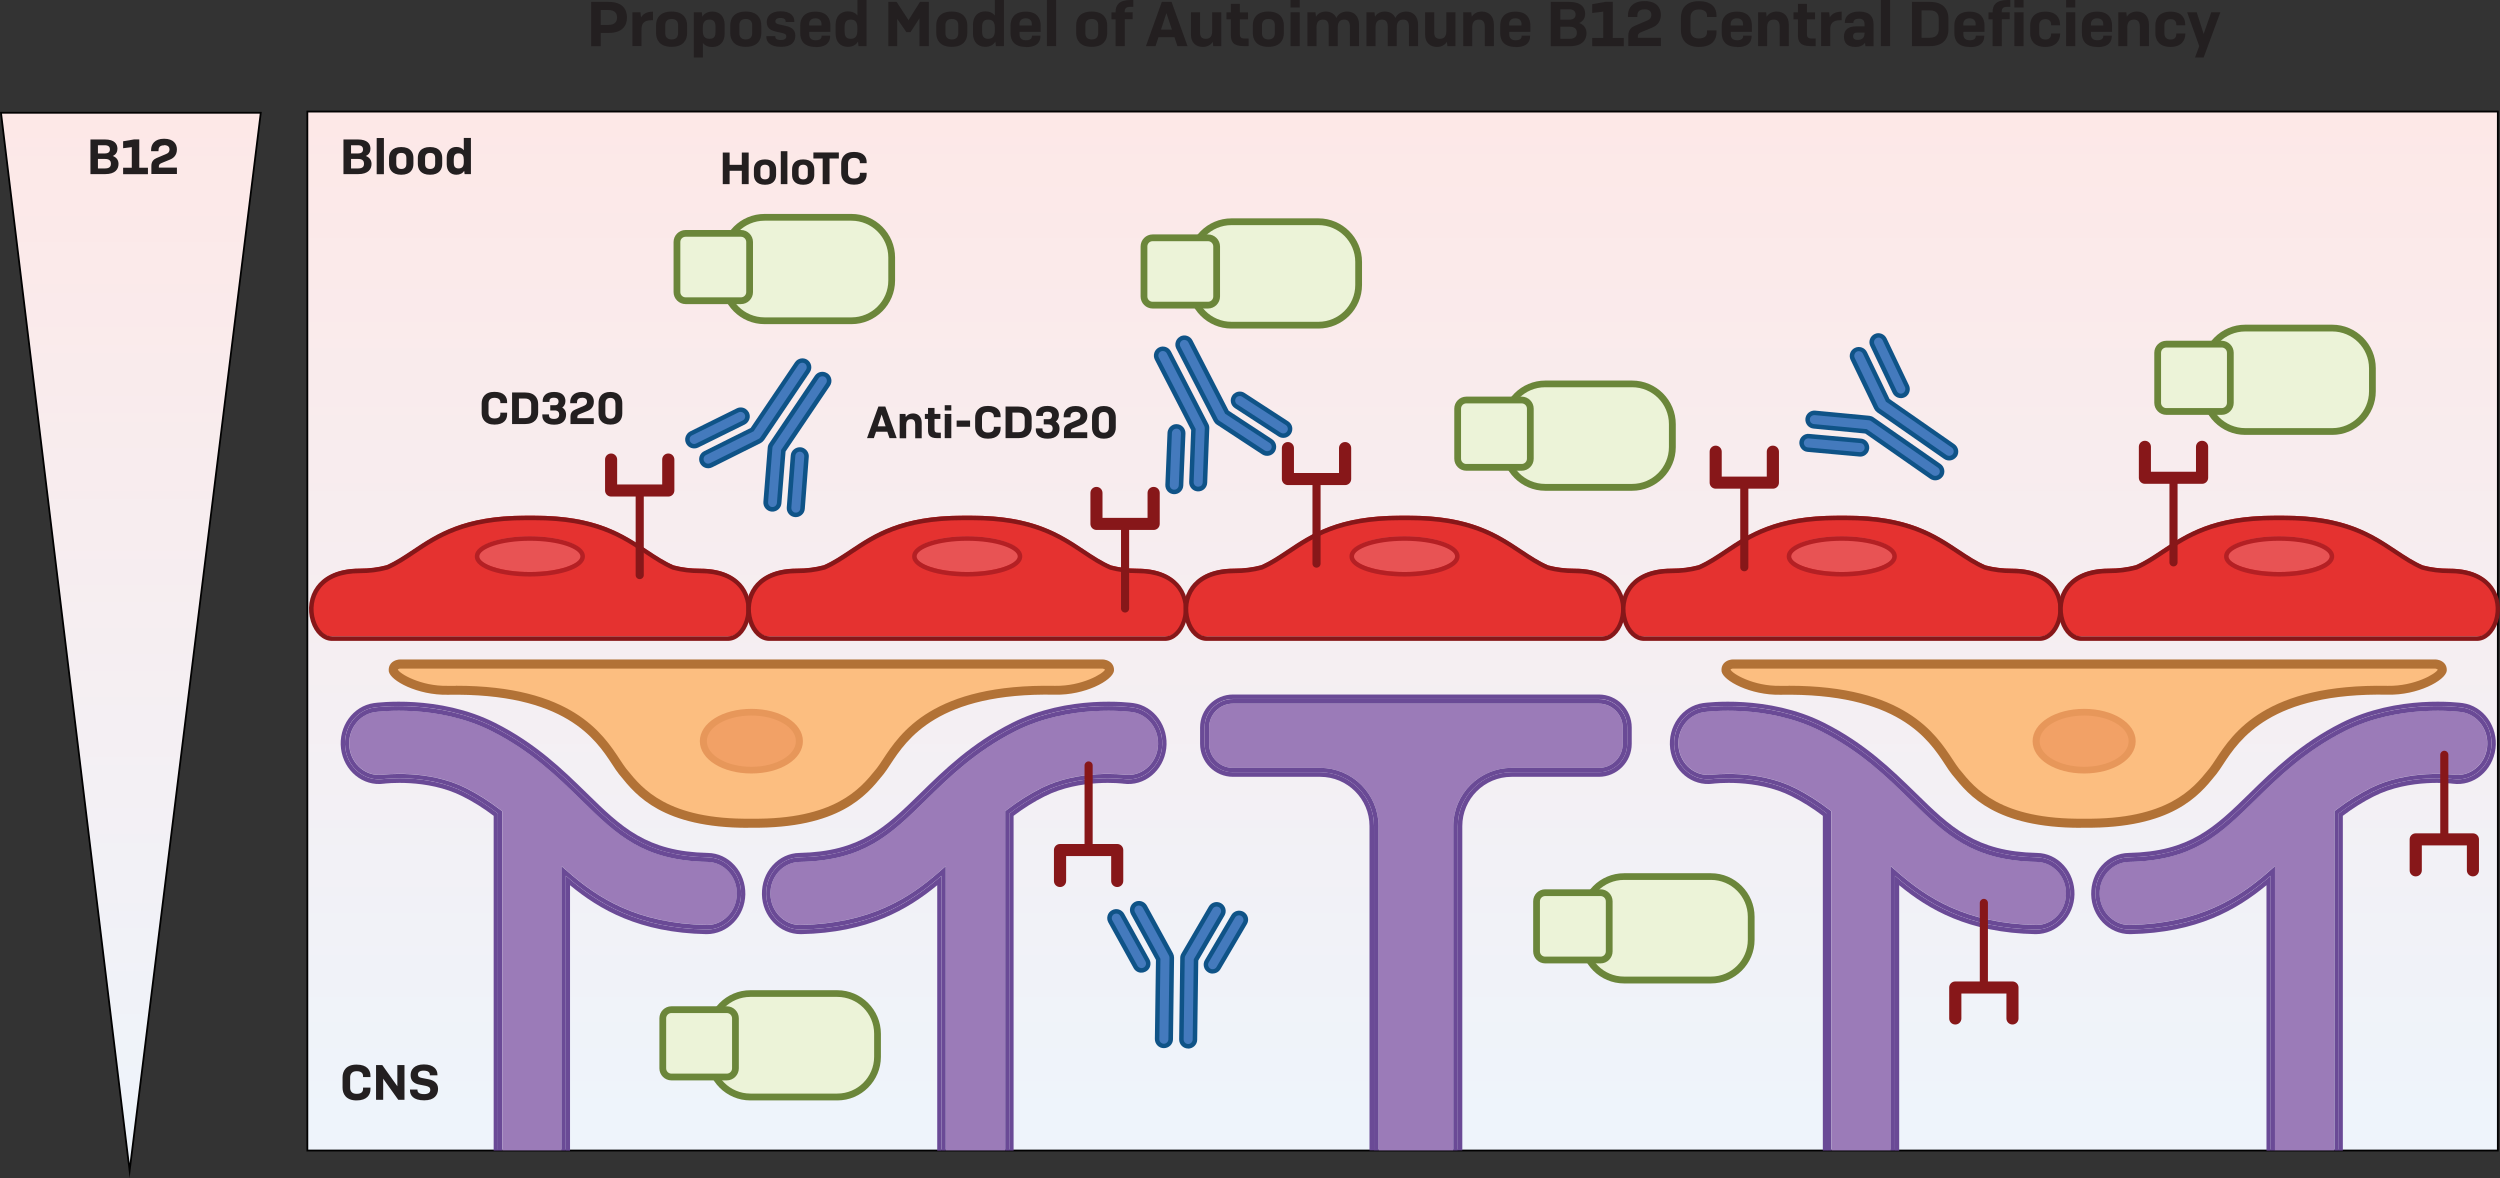 <?xml version="1.0" encoding="UTF-8"?><svg id="Layer_1" xmlns="http://www.w3.org/2000/svg" xmlns:xlink="http://www.w3.org/1999/xlink" viewBox="0 0 276.96 130.51"><rect x="0" y="0" width="276.96" height="130.51" fill="#333333" stroke="none"/><defs><style>.cls-1{fill:#e85354;}.cls-2{fill:#447abd;}.cls-3{fill:#231f20;}.cls-4{fill:url(#linear-gradient-2);}.cls-4,.cls-5{stroke:#010101;stroke-miterlimit:10;stroke-width:.2px;}.cls-6{fill:#f2a166;}.cls-7{fill:#ecf3d8;}.cls-5{fill:url(#linear-gradient);}.cls-8{fill:#b27236;}.cls-9{fill:#fcbe80;}.cls-10{fill:#b42024;}.cls-11{fill:#9b7bb8;}.cls-12{fill:#0f5387;}.cls-13{fill:#6a4a96;}.cls-14{fill:#e7975a;}.cls-15{fill:#871719;}.cls-16{fill:#6b863a;}.cls-17{fill:#e53230;}</style><linearGradient id="linear-gradient" x1="155.38" y1="12.36" x2="155.38" y2="124.46" gradientUnits="userSpaceOnUse"><stop offset="0" stop-color="#fde8e7"/><stop offset="1" stop-color="#eef4fb"/></linearGradient><linearGradient id="linear-gradient-2" x1="14.5" y1="12.49" x2="14.5" y2="126.64" xlink:href="#linear-gradient"/></defs><path class="cls-3" d="M66.55,3.66v1.46h-1.06V.21h1.93c1.58,0,2.04.85,2.04,1.72s-.46,1.72-2.04,1.72h-.86ZM66.55,1.11v1.65h.84c.78,0,.97-.41.97-.82s-.19-.83-.97-.83h-.84Z"/><path class="cls-3" d="M70.06,5.11V1.36h.89l.07.57c.22-.4.66-.64,1.32-.64v.95h-.19c-.77,0-1.08.36-1.08.98v1.88h-1.01Z"/><path class="cls-3" d="M72.68,2.81c0-.73.38-1.53,1.72-1.53s1.72.81,1.72,1.53v.85c0,.73-.38,1.53-1.72,1.53s-1.72-.81-1.72-1.53v-.85ZM75.12,2.79c0-.34-.15-.69-.71-.69s-.71.36-.71.69v.88c0,.34.15.7.71.7s.71-.36.71-.7v-.88Z"/><path class="cls-3" d="M77.87,4.74v1.63h-1.01V1.36h.89l.06.49c.21-.37.63-.57,1.11-.57.82,0,1.36.55,1.36,1.48v.97c0,.92-.54,1.48-1.37,1.48-.45,0-.83-.16-1.05-.46ZM79.27,3.47v-.47c0-.48-.13-.83-.67-.83-.57,0-.74.37-.74.88v.36c0,.52.16.89.74.89s.67-.35.67-.83Z"/><path class="cls-3" d="M80.9,2.81c0-.73.38-1.53,1.72-1.53s1.72.81,1.72,1.53v.85c0,.73-.38,1.53-1.72,1.53s-1.72-.81-1.72-1.53v-.85ZM83.33,2.79c0-.34-.15-.69-.71-.69s-.71.36-.71.69v.88c0,.34.15.7.71.7s.71-.36.71-.7v-.88Z"/><path class="cls-3" d="M87.04,2.46v-.08c0-.2-.13-.39-.58-.39-.41,0-.56.17-.56.38s.18.28.4.33l.72.16c.5.11,1.09.33,1.09,1.08,0,.67-.38,1.25-1.59,1.25s-1.62-.56-1.62-1.08v-.11h.99v.08c0,.18.13.35.63.35.42,0,.59-.18.59-.41s-.2-.3-.41-.35l-.66-.15c-.57-.13-1.1-.32-1.1-1.09,0-.61.46-1.18,1.53-1.18,1.14,0,1.53.56,1.53,1.1v.09h-.97Z"/><path class="cls-3" d="M90.35,5.2c-1.37,0-1.7-.8-1.7-1.53v-.85c0-.73.38-1.53,1.69-1.53s1.65.81,1.65,1.53v.71h-2.34v.26c0,.36.16.67.7.67s.67-.23.67-.46v-.05h.94v.08c0,.5-.25,1.19-1.6,1.19ZM89.64,2.82h1.37v-.16c0-.3-.16-.63-.68-.63s-.69.33-.69.63v.16Z"/><path class="cls-3" d="M95.04,4.62c-.21.37-.63.57-1.11.57-.82,0-1.36-.55-1.36-1.48v-.97c0-.92.54-1.48,1.37-1.48.45,0,.83.16,1.05.46V0h1.01v5.11h-.89l-.06-.49ZM94.98,3.41v-.36c0-.51-.16-.88-.74-.88-.54,0-.67.35-.67.83v.47c0,.48.13.83.67.83.57,0,.74-.37.74-.89Z"/><path class="cls-3" d="M99.4,2.08v3.03h-.99V.21h.92l1.32,2.02,1.27-2.02h.98v4.9h-1.04v-3.08l-.99,1.53h-.46l-1.02-1.48Z"/><path class="cls-3" d="M103.72,2.81c0-.73.38-1.53,1.72-1.53s1.72.81,1.72,1.53v.85c0,.73-.38,1.53-1.72,1.53s-1.72-.81-1.72-1.53v-.85ZM106.16,2.79c0-.34-.15-.69-.71-.69s-.71.36-.71.69v.88c0,.34.15.7.71.7s.71-.36.71-.7v-.88Z"/><path class="cls-3" d="M110.26,4.62c-.21.37-.63.57-1.11.57-.82,0-1.36-.55-1.36-1.48v-.97c0-.92.54-1.48,1.37-1.48.45,0,.83.16,1.05.46V0h1.01v5.11h-.89l-.06-.49ZM110.21,3.41v-.36c0-.51-.16-.88-.74-.88-.54,0-.67.35-.67.83v.47c0,.48.13.83.67.83.57,0,.74-.37.74-.89Z"/><path class="cls-3" d="M113.65,5.2c-1.37,0-1.7-.8-1.7-1.53v-.85c0-.73.38-1.53,1.69-1.53s1.65.81,1.65,1.53v.71h-2.34v.26c0,.36.16.67.7.67s.67-.23.67-.46v-.05h.94v.08c0,.5-.25,1.19-1.6,1.19ZM112.94,2.82h1.37v-.16c0-.3-.16-.63-.68-.63s-.69.33-.69.63v.16Z"/><path class="cls-3" d="M115.98,5.11V0h1.02v5.11h-1.02Z"/><path class="cls-3" d="M119.22,2.81c0-.73.38-1.53,1.72-1.53s1.72.81,1.72,1.53v.85c0,.73-.38,1.53-1.72,1.53s-1.72-.81-1.72-1.53v-.85ZM121.66,2.79c0-.34-.15-.69-.71-.69s-.71.36-.71.69v.88c0,.34.15.7.71.7s.71-.36.71-.7v-.88Z"/><path class="cls-3" d="M124.61,2.14v2.97h-1.02v-2.97h-.46v-.77h.46v-.06c0-.72.36-1.31,1.65-1.31h.31v.76h-.36c-.43,0-.59.19-.59.5v.1h.88v.77h-.88Z"/><path class="cls-3" d="M130.11,4.12h-1.77l-.33.99h-1.06l1.76-4.9h1.08l1.77,4.9h-1.12l-.33-.99ZM129.22,1.45l-.6,1.83h1.21l-.61-1.83Z"/><path class="cls-3" d="M134.35,4.63c-.21.36-.62.57-1.09.57-.81,0-1.32-.52-1.32-1.34V1.36h1.01v2.25c0,.39.13.69.63.69.56,0,.71-.38.71-.89V1.36h1.01v3.75h-.89l-.06-.48Z"/><path class="cls-3" d="M138.33,5.11h-.55c-1.21,0-1.42-.54-1.42-1.25v-1.72h-.49v-.77h.49V.43h1v.94h.9v.77h-.9v1.65c0,.34.13.48.58.48h.39v.85Z"/><path class="cls-3" d="M138.79,2.81c0-.73.38-1.53,1.72-1.53s1.72.81,1.72,1.53v.85c0,.73-.38,1.53-1.72,1.53s-1.72-.81-1.72-1.53v-.85ZM141.23,2.79c0-.34-.15-.69-.71-.69s-.71.36-.71.69v.88c0,.34.15.7.71.7s.71-.36.71-.7v-.88Z"/><path class="cls-3" d="M142.97.83v-.83h1.02v.83h-1.02ZM142.97,5.11V1.36h1.02v3.75h-1.02Z"/><path class="cls-3" d="M144.84,5.11V1.36h.89l.06.49c.21-.37.62-.57,1.09-.57.55,0,.97.26,1.17.71.19-.46.65-.71,1.19-.71.81,0,1.32.55,1.32,1.46v2.37h-1.01v-2.12c0-.46-.13-.82-.63-.82-.56,0-.72.38-.72.89v2.05h-1v-2.12c0-.46-.13-.82-.64-.82-.56,0-.71.38-.71.89v2.05h-1.01Z"/><path class="cls-3" d="M151.38,5.11V1.36h.89l.06.49c.21-.37.62-.57,1.09-.57.55,0,.97.26,1.17.71.19-.46.65-.71,1.19-.71.81,0,1.32.55,1.32,1.46v2.37h-1.01v-2.12c0-.46-.13-.82-.63-.82-.56,0-.72.38-.72.89v2.05h-1v-2.12c0-.46-.13-.82-.64-.82-.56,0-.71.38-.71.89v2.05h-1.01Z"/><path class="cls-3" d="M160.29,4.63c-.21.36-.62.57-1.09.57-.81,0-1.32-.52-1.32-1.34V1.36h1.01v2.25c0,.39.13.69.63.69.56,0,.71-.38.71-.89V1.36h1.01v3.75h-.89l-.06-.48Z"/><path class="cls-3" d="M162.1,5.11V1.36h.89l.06.49c.21-.36.63-.57,1.11-.57.82,0,1.34.55,1.34,1.46v2.37h-1.01v-2.12c0-.46-.13-.82-.65-.82-.58,0-.74.38-.74.89v2.05h-1.01Z"/><path class="cls-3" d="M167.9,5.2c-1.37,0-1.7-.8-1.7-1.53v-.85c0-.73.38-1.53,1.69-1.53s1.65.81,1.65,1.53v.71h-2.34v.26c0,.36.16.67.7.67s.67-.23.67-.46v-.05h.94v.08c0,.5-.25,1.19-1.6,1.19ZM167.19,2.82h1.37v-.16c0-.3-.16-.63-.68-.63s-.69.33-.69.63v.16Z"/><path class="cls-3" d="M171.79.21h2.03c1.39,0,1.79.65,1.79,1.32,0,.41-.17.79-.65,1.02.6.23.8.67.8,1.13,0,.71-.43,1.44-1.88,1.44h-2.08V.21ZM172.86,1.02v1.16h.97c.58,0,.72-.29.72-.57s-.14-.58-.72-.58h-.97ZM172.86,2.96v1.34h1.02c.66,0,.81-.34.81-.67s-.15-.67-.81-.67h-1.02Z"/><path class="cls-3" d="M177.89.2h.78v4h1.22v.92h-3.5v-.92h1.22V1.29l-1.22.15V.46l1.5-.26Z"/><path class="cls-3" d="M182.17,1.04c-.63,0-.78.35-.78.71v.13h-1.04v-.19c0-.76.48-1.57,1.84-1.57s1.81.78,1.81,1.51c0,.99-.7,1.32-.99,1.44l-1.14.47c-.28.11-.42.21-.42.5v.15h2.55v.91h-3.61v-1.16c0-.67.39-.95.74-1.09l1.42-.61c.21-.09.39-.26.39-.6,0-.29-.15-.61-.77-.61Z"/><path class="cls-3" d="M190.16,3.38v.25c0,.74-.46,1.57-1.96,1.57s-1.98-.95-1.98-1.8v-1.47c0-.85.46-1.8,1.98-1.8s1.96.82,1.96,1.55v.2h-1.05v-.15c0-.33-.2-.68-.91-.68s-.92.44-.92.87v1.47c0,.43.2.87.92.87s.91-.35.91-.69v-.2h1.05Z"/><path class="cls-3" d="M192.44,5.2c-1.37,0-1.7-.8-1.7-1.53v-.85c0-.73.38-1.53,1.69-1.53s1.65.81,1.65,1.53v.71h-2.34v.26c0,.36.16.67.7.67s.67-.23.67-.46v-.05h.94v.08c0,.5-.25,1.19-1.6,1.19ZM191.73,2.82h1.37v-.16c0-.3-.16-.63-.68-.63s-.69.33-.69.63v.16Z"/><path class="cls-3" d="M194.77,5.11V1.36h.89l.06.49c.21-.36.63-.57,1.11-.57.82,0,1.34.55,1.34,1.46v2.37h-1.01v-2.12c0-.46-.13-.82-.65-.82-.58,0-.74.38-.74.89v2.05h-1.01Z"/><path class="cls-3" d="M201.15,5.11h-.55c-1.21,0-1.42-.54-1.42-1.25v-1.72h-.49v-.77h.49V.43h1v.94h.9v.77h-.9v1.65c0,.34.13.48.58.48h.39v.85Z"/><path class="cls-3" d="M201.75,5.11V1.36h.89l.07.57c.22-.4.66-.64,1.32-.64v.95h-.19c-.77,0-1.08.36-1.08.98v1.88h-1.01Z"/><path class="cls-3" d="M206.62,4.72c-.17.29-.52.48-1.08.48-.93,0-1.26-.49-1.26-1.14,0-.79.51-1.14,1.34-1.14h.94v-.25c0-.34-.15-.6-.61-.6-.39,0-.62.16-.62.41v.06h-.95v-.06c0-.64.47-1.2,1.59-1.2,1.21,0,1.59.62,1.59,1.43v2.41h-.9l-.05-.39ZM206.56,3.76v-.15h-.78c-.31,0-.49.11-.49.41,0,.24.14.4.52.4.49,0,.74-.27.74-.66Z"/><path class="cls-3" d="M208.37,5.11V0h1.02v5.11h-1.02Z"/><path class="cls-3" d="M211.81.21h2c1.57,0,2.04.95,2.04,1.79v1.32c0,.85-.47,1.79-2.04,1.79h-2V.21ZM213.81,4.18c.76,0,.97-.47.97-.92v-1.19c0-.46-.2-.92-.97-.92h-.93v3.04h.93Z"/><path class="cls-3" d="M218.21,5.2c-1.37,0-1.7-.8-1.7-1.53v-.85c0-.73.38-1.53,1.69-1.53s1.65.81,1.65,1.53v.71h-2.34v.26c0,.36.16.67.7.67s.67-.23.67-.46v-.05h.94v.08c0,.5-.25,1.19-1.6,1.19ZM217.5,2.82h1.37v-.16c0-.3-.16-.63-.68-.63s-.69.33-.69.63v.16Z"/><path class="cls-3" d="M221.77,2.14v2.97h-1.02v-2.97h-.46v-.77h.46v-.06c0-.72.36-1.31,1.65-1.31h.31v.76h-.36c-.43,0-.59.19-.59.5v.1h.88v.77h-.88ZM223.16.83v-.83h1.02v.83h-1.02ZM223.16,5.11V1.36h1.02v3.75h-1.02Z"/><path class="cls-3" d="M228.23,3.7v.07c0,.68-.43,1.43-1.63,1.43-1.32,0-1.69-.81-1.69-1.53v-.85c0-.73.38-1.53,1.69-1.53,1.24,0,1.62.75,1.62,1.43v.08h-.99v-.09c0-.28-.15-.59-.63-.59-.53,0-.69.36-.69.69v.87c0,.34.15.7.69.7.48,0,.63-.31.63-.6v-.07h1Z"/><path class="cls-3" d="M228.89.83v-.83h1.02v.83h-1.02ZM228.89,5.11V1.36h1.02v3.75h-1.02Z"/><path class="cls-3" d="M232.34,5.2c-1.37,0-1.7-.8-1.7-1.53v-.85c0-.73.38-1.53,1.69-1.53s1.65.81,1.65,1.53v.71h-2.34v.26c0,.36.16.67.7.67s.67-.23.67-.46v-.05h.94v.08c0,.5-.25,1.19-1.6,1.19ZM231.64,2.82h1.37v-.16c0-.3-.16-.63-.68-.63s-.69.33-.69.63v.16Z"/><path class="cls-3" d="M234.67,5.11V1.36h.89l.06.49c.21-.36.63-.57,1.11-.57.82,0,1.34.55,1.34,1.46v2.37h-1.01v-2.12c0-.46-.13-.82-.65-.82-.57,0-.74.38-.74.89v2.05h-1.01Z"/><path class="cls-3" d="M242.1,3.7v.07c0,.68-.43,1.43-1.63,1.43-1.32,0-1.69-.81-1.69-1.53v-.85c0-.73.38-1.53,1.69-1.53,1.24,0,1.62.75,1.62,1.43v.08h-.99v-.09c0-.28-.15-.59-.63-.59-.53,0-.69.36-.69.69v.87c0,.34.15.7.69.7.48,0,.63-.31.63-.6v-.07h1Z"/><path class="cls-3" d="M243.17,6.37l.47-1.26-1.34-3.75h1.06l.77,2.4.84-2.4h1.01l-1.85,5.01h-.96Z"/><rect class="cls-5" x="34.05" y="12.36" width="242.67" height="115.1"/><path class="cls-17" d="M77.56,63c-1.13,0-2.11-.14-3.01-.38-3.85-1.68-6.03-5.49-15.32-5.49-.18,0-.35,0-.52,0-.17,0-.34,0-.52,0-9.3,0-11.47,3.81-15.32,5.49-.9.24-1.88.38-3.01.38-4.85,0-5.87,3.31-5.16,5.54.35,1.12,1.13,1.97,2.09,1.97h43.85c.96,0,1.74-.85,2.09-1.97.7-2.22-.31-5.54-5.16-5.54Z"/><path class="cls-15" d="M80.63,71h-43.85c-1.01,0-1.92-.84-2.33-2.14-.43-1.36-.21-2.81.59-3.9.66-.9,2.03-1.97,4.82-1.97,1.04,0,2.01-.12,2.94-.37,1.01-.44,1.93-1.06,2.91-1.71,2.65-1.77,5.66-3.78,12.48-3.78.12,0,.24,0,.35,0h.17s.16,0,.16,0c.12,0,.23,0,.35,0,6.81,0,9.82,2.01,12.48,3.78.98.65,1.91,1.27,2.95,1.73.9.24,1.87.36,2.91.36,2.79,0,4.16,1.07,4.82,1.97.79,1.08,1.01,2.54.58,3.89-.41,1.3-1.33,2.14-2.33,2.14ZM58.18,57.63c-6.66,0-9.6,1.96-12.2,3.7-1,.67-1.94,1.3-3.02,1.77-1.02.27-2.02.4-3.11.4-2.04,0-3.57.61-4.41,1.76-.7.96-.89,2.25-.51,3.45.34,1.09,1.07,1.79,1.86,1.79h43.85c.78,0,1.51-.7,1.86-1.79.38-1.2.19-2.49-.51-3.45-.84-1.15-2.37-1.76-4.41-1.76-1.09,0-2.09-.13-3.07-.39-1.12-.48-2.06-1.11-3.06-1.78-2.6-1.73-5.54-3.7-12.2-3.7-.12,0-.23,0-.34,0h-.17s-.18,0-.18,0c-.11,0-.23,0-.34,0Z"/><ellipse class="cls-1" cx="58.7" cy="61.39" rx="5.85" ry="1.98"/><path class="cls-10" d="M58.7,63.87c-2.96,0-6.1-.78-6.1-2.23s3.14-2.23,6.1-2.23,6.1.78,6.1,2.23-3.14,2.23-6.1,2.23ZM58.7,59.91c-3.3,0-5.6.91-5.6,1.73s2.3,1.73,5.6,1.73,5.6-.91,5.6-1.73-2.3-1.73-5.6-1.73Z"/><path class="cls-17" d="M126,63c-1.13,0-2.11-.14-3.01-.38-3.85-1.68-6.03-5.49-15.32-5.49-.18,0-.35,0-.52,0-.17,0-.34,0-.52,0-9.3,0-11.47,3.81-15.32,5.49-.9.24-1.88.38-3.01.38-4.85,0-5.87,3.31-5.16,5.54.35,1.12,1.13,1.97,2.09,1.97h43.85c.96,0,1.74-.85,2.09-1.97.7-2.22-.31-5.54-5.16-5.54Z"/><path class="cls-15" d="M129.07,71h-43.85c-1.01,0-1.92-.84-2.33-2.14-.43-1.36-.21-2.81.59-3.9.66-.9,2.03-1.97,4.82-1.97,1.04,0,2.01-.12,2.94-.37,1.01-.44,1.93-1.06,2.91-1.71,2.65-1.77,5.66-3.78,12.48-3.78.12,0,.24,0,.35,0h.17s.16,0,.16,0c.12,0,.23,0,.35,0,6.81,0,9.82,2.01,12.48,3.78.98.65,1.91,1.27,2.95,1.73.9.24,1.87.36,2.91.36,2.79,0,4.16,1.07,4.82,1.97.79,1.08,1.01,2.54.58,3.89-.41,1.3-1.33,2.14-2.33,2.14ZM106.63,57.63c-6.66,0-9.6,1.96-12.2,3.7-1,.67-1.94,1.3-3.02,1.77-1.02.27-2.02.4-3.11.4-2.04,0-3.57.61-4.41,1.76-.7.96-.89,2.25-.51,3.45.34,1.09,1.07,1.79,1.86,1.79h43.85c.78,0,1.51-.7,1.86-1.79.38-1.2.19-2.49-.51-3.45-.84-1.15-2.37-1.76-4.41-1.76-1.09,0-2.09-.13-3.07-.39-1.12-.48-2.06-1.11-3.06-1.78-2.6-1.73-5.54-3.7-12.2-3.7-.12,0-.23,0-.34,0h-.17s-.18,0-.18,0c-.11,0-.23,0-.34,0Z"/><ellipse class="cls-1" cx="107.15" cy="61.39" rx="5.85" ry="1.98"/><path class="cls-10" d="M107.15,63.87c-2.96,0-6.1-.78-6.1-2.23s3.14-2.23,6.1-2.23,6.1.78,6.1,2.23-3.14,2.23-6.1,2.23ZM107.15,59.91c-3.3,0-5.6.91-5.6,1.73s2.3,1.73,5.6,1.73,5.6-.91,5.6-1.73-2.3-1.73-5.6-1.73Z"/><path class="cls-17" d="M174.45,63c-1.13,0-2.11-.14-3.01-.38-3.85-1.68-6.03-5.49-15.32-5.49-.18,0-.35,0-.52,0-.17,0-.34,0-.52,0-9.3,0-11.47,3.81-15.32,5.49-.9.24-1.88.38-3.01.38-4.85,0-5.87,3.31-5.16,5.54.35,1.12,1.13,1.97,2.09,1.97h43.85c.96,0,1.74-.85,2.09-1.97.7-2.22-.31-5.54-5.16-5.54Z"/><path class="cls-15" d="M177.52,71h-43.85c-1.01,0-1.92-.84-2.33-2.14-.43-1.36-.21-2.81.59-3.9.66-.9,2.03-1.97,4.82-1.97,1.04,0,2.01-.12,2.94-.37,1.01-.44,1.93-1.06,2.91-1.71,2.65-1.77,5.66-3.78,12.48-3.78.12,0,.24,0,.35,0h.17s.16,0,.16,0c.12,0,.23,0,.35,0,6.81,0,9.82,2.01,12.48,3.78.98.65,1.91,1.27,2.95,1.73.9.24,1.87.36,2.91.36,2.79,0,4.16,1.07,4.82,1.97.79,1.08,1.01,2.54.58,3.89-.41,1.3-1.33,2.14-2.33,2.14ZM155.08,57.63c-6.66,0-9.6,1.96-12.2,3.7-1,.67-1.94,1.3-3.02,1.77-1.02.27-2.02.4-3.11.4-2.04,0-3.57.61-4.41,1.76-.7.96-.89,2.25-.51,3.45.34,1.09,1.07,1.79,1.86,1.79h43.85c.78,0,1.51-.7,1.86-1.79.38-1.2.19-2.49-.51-3.45-.84-1.15-2.37-1.76-4.41-1.76-1.09,0-2.09-.13-3.07-.39-1.12-.48-2.06-1.11-3.06-1.78-2.6-1.73-5.54-3.7-12.2-3.7-.12,0-.23,0-.34,0h-.17s-.18,0-.18,0c-.11,0-.23,0-.34,0Z"/><ellipse class="cls-1" cx="155.6" cy="61.39" rx="5.85" ry="1.98"/><path class="cls-10" d="M155.6,63.87c-2.96,0-6.1-.78-6.1-2.23s3.14-2.23,6.1-2.23,6.1.78,6.1,2.23-3.14,2.23-6.1,2.23ZM155.6,59.91c-3.3,0-5.6.91-5.6,1.73s2.3,1.73,5.6,1.73,5.6-.91,5.6-1.73-2.3-1.73-5.6-1.73Z"/><path class="cls-17" d="M222.9,63c-1.13,0-2.11-.14-3.01-.38-3.85-1.68-6.03-5.49-15.32-5.49-.18,0-.35,0-.52,0-.17,0-.34,0-.52,0-9.3,0-11.47,3.81-15.32,5.49-.9.24-1.88.38-3.01.38-4.85,0-5.87,3.31-5.16,5.54.35,1.12,1.13,1.97,2.09,1.97h43.85c.96,0,1.74-.85,2.09-1.97.7-2.22-.31-5.54-5.16-5.54Z"/><path class="cls-15" d="M225.97,71h-43.85c-1.01,0-1.92-.84-2.33-2.14-.43-1.36-.21-2.81.59-3.9.66-.9,2.03-1.97,4.82-1.97,1.04,0,2.01-.12,2.94-.37,1.01-.44,1.93-1.06,2.91-1.71,2.65-1.77,5.66-3.78,12.48-3.78.12,0,.24,0,.35,0h.17s.16,0,.16,0c.12,0,.23,0,.35,0,6.81,0,9.82,2.01,12.48,3.78.98.65,1.91,1.27,2.95,1.73.9.24,1.87.36,2.91.36,2.79,0,4.16,1.07,4.82,1.97.79,1.08,1.01,2.54.58,3.89-.41,1.3-1.33,2.14-2.33,2.14ZM203.52,57.63c-6.66,0-9.6,1.96-12.2,3.7-1,.67-1.94,1.3-3.02,1.77-1.02.27-2.02.4-3.11.4-2.04,0-3.57.61-4.41,1.76-.7.96-.89,2.25-.51,3.45.34,1.09,1.07,1.79,1.86,1.79h43.85c.78,0,1.51-.7,1.86-1.79.38-1.2.19-2.49-.51-3.45-.84-1.15-2.37-1.76-4.41-1.76-1.09,0-2.09-.13-3.07-.39-1.12-.48-2.06-1.11-3.06-1.78-2.6-1.73-5.54-3.7-12.2-3.7-.12,0-.23,0-.34,0h-.17s-.18,0-.18,0c-.11,0-.23,0-.34,0Z"/><ellipse class="cls-1" cx="204.04" cy="61.39" rx="5.85" ry="1.98"/><path class="cls-10" d="M204.04,63.87c-2.96,0-6.1-.78-6.1-2.23s3.14-2.23,6.1-2.23,6.1.78,6.1,2.23-3.14,2.23-6.1,2.23ZM204.04,59.91c-3.3,0-5.6.91-5.6,1.73s2.3,1.73,5.6,1.73,5.6-.91,5.6-1.73-2.3-1.73-5.6-1.73Z"/><path class="cls-17" d="M271.34,63c-1.13,0-2.11-.14-3.01-.38-3.85-1.68-6.03-5.49-15.32-5.49-.18,0-.35,0-.52,0-.17,0-.34,0-.52,0-9.3,0-11.47,3.81-15.32,5.49-.9.24-1.88.38-3.01.38-4.85,0-5.87,3.31-5.16,5.54.35,1.12,1.13,1.97,2.09,1.97h43.85c.96,0,1.74-.85,2.09-1.97.7-2.22-.31-5.54-5.16-5.54Z"/><path class="cls-15" d="M274.41,71h-43.85c-1.01,0-1.92-.84-2.33-2.14-.43-1.36-.21-2.81.59-3.9.66-.9,2.03-1.97,4.82-1.97,1.04,0,2.01-.12,2.94-.37,1.01-.44,1.93-1.06,2.91-1.71,2.65-1.77,5.66-3.78,12.48-3.78.12,0,.24,0,.35,0h.17s.16,0,.16,0c.12,0,.23,0,.35,0,6.81,0,9.82,2.01,12.48,3.78.98.65,1.91,1.27,2.95,1.73.9.24,1.87.36,2.91.36,2.79,0,4.16,1.07,4.82,1.97.79,1.08,1.01,2.54.58,3.89-.41,1.3-1.33,2.14-2.33,2.14ZM251.97,57.63c-6.66,0-9.6,1.96-12.2,3.7-1,.67-1.94,1.3-3.02,1.77-1.02.27-2.02.4-3.11.4-2.04,0-3.57.61-4.41,1.76-.7.96-.89,2.25-.51,3.45.34,1.09,1.07,1.79,1.86,1.79h43.85c.78,0,1.51-.7,1.86-1.79.38-1.2.19-2.49-.51-3.45-.84-1.15-2.37-1.76-4.41-1.76-1.09,0-2.09-.13-3.07-.39-1.12-.48-2.06-1.11-3.06-1.78-2.6-1.73-5.54-3.7-12.2-3.7-.12,0-.23,0-.34,0h-.17s-.18,0-.18,0c-.11,0-.23,0-.34,0Z"/><ellipse class="cls-1" cx="252.49" cy="61.39" rx="5.85" ry="1.98"/><path class="cls-10" d="M252.49,63.87c-2.96,0-6.1-.78-6.1-2.23s3.14-2.23,6.1-2.23,6.1.78,6.1,2.23-3.14,2.23-6.1,2.23ZM252.49,59.91c-3.3,0-5.6.91-5.6,1.73s2.3,1.73,5.6,1.73,5.6-.91,5.6-1.73-2.3-1.73-5.6-1.73Z"/><path class="cls-15" d="M74.03,50.24c-.37,0-.67.3-.67.67v2.76h-4.99v-2.76c0-.37-.3-.67-.67-.67s-.67.3-.67.67v3.43c0,.37.3.67.67.67h2.72v8.7c0,.25.2.45.45.45s.45-.2.45-.45v-8.7h2.72c.37,0,.67-.3.67-.67v-3.43c0-.37-.3-.67-.67-.67Z"/><path class="cls-15" d="M127.8,53.94c-.37,0-.67.3-.67.67v2.76h-4.99v-2.76c0-.37-.3-.67-.67-.67s-.67.3-.67.67v3.43c0,.37.3.67.67.67h2.72v8.7c0,.25.2.45.45.45s.45-.2.45-.45v-8.7h2.72c.37,0,.67-.3.67-.67v-3.43c0-.37-.3-.67-.67-.67Z"/><path class="cls-15" d="M149.01,48.97c-.37,0-.67.3-.67.67v2.76h-4.99v-2.76c0-.37-.3-.67-.67-.67s-.67.3-.67.67v3.43c0,.37.3.67.67.67h2.72v8.7c0,.25.2.45.45.45s.45-.2.45-.45v-8.7h2.72c.37,0,.67-.3.67-.67v-3.43c0-.37-.3-.67-.67-.67Z"/><path class="cls-15" d="M196.4,49.37c-.37,0-.67.3-.67.67v2.76h-4.99v-2.76c0-.37-.3-.67-.67-.67s-.67.3-.67.67v3.43c0,.37.3.67.67.67h2.72v8.7c0,.25.2.45.45.45s.45-.2.45-.45v-8.7h2.72c.37,0,.67-.3.67-.67v-3.43c0-.37-.3-.67-.67-.67Z"/><path class="cls-15" d="M243.95,48.83c-.37,0-.67.3-.67.67v2.76h-4.99v-2.76c0-.37-.3-.67-.67-.67s-.67.3-.67.67v3.43c0,.37.3.67.67.67h2.72v8.7c0,.25.2.45.45.45s.45-.2.45-.45v-8.7h2.72c.37,0,.67-.3.67-.67v-3.43c0-.37-.3-.67-.67-.67Z"/><path class="cls-2" d="M82.48,45.52c.1.07.19.17.25.29.18.37.03.82-.34,1l-5.16,2.55c-.37.18-.82.03-1-.34-.18-.37-.03-.82.34-1l5.16-2.55c.25-.12.54-.09.75.05Z"/><path class="cls-12" d="M82.62,45.31c.14.1.26.23.34.38.12.24.14.51.05.76-.09.25-.26.46-.5.58l-5.16,2.55c-.49.24-1.1.04-1.34-.45-.12-.24-.14-.51-.05-.76.09-.25.26-.46.5-.58l5.16-2.55c.32-.16.71-.13,1,.07ZM76.62,49.1c.14.1.34.12.5.03l5.16-2.55c.12-.06.21-.16.25-.29s.03-.26-.03-.38c-.12-.24-.43-.34-.67-.23l-5.16,2.55c-.12.06-.21.16-.25.29s-.03.26.03.38c.04.08.1.15.17.19Z"/><path class="cls-2" d="M89.3,40.06c.34.23.43.7.2,1.04l-5.05,7.49c-.07.11-.17.19-.29.25l-5.38,2.69c-.37.19-.82.03-1.01-.34-.19-.37-.03-.82.34-1.01l5.21-2.6,4.94-7.32c.23-.34.7-.43,1.04-.2Z"/><path class="cls-12" d="M89.44,39.86c.46.31.58.93.27,1.39l-5.05,7.49c-.1.14-.23.26-.38.34l-5.38,2.69c-.49.25-1.09.05-1.34-.45-.25-.49-.05-1.1.45-1.34l5.15-2.57,4.91-7.27c.31-.46.93-.58,1.39-.27ZM78.17,51.28c.14.1.34.12.5.03l5.38-2.69c.08-.04.14-.1.19-.17l5.05-7.49c.15-.23.09-.54-.13-.69s-.54-.09-.69.13l-4.98,7.38-5.27,2.63c-.12.06-.21.16-.25.29-.04.13-.03.26.03.38.04.08.1.14.17.19Z"/><path class="cls-2" d="M89.02,49.93c-.1-.07-.23-.12-.36-.13-.41-.03-.77.28-.8.69l-.44,5.75c-.03.41.28.77.69.8.41.03.77-.28.8-.69l.44-5.75c.02-.28-.11-.53-.33-.68Z"/><path class="cls-12" d="M89.16,49.72c.3.2.47.55.44.9l-.44,5.75c-.02.27-.14.51-.35.68-.2.17-.46.26-.73.24-.55-.04-.96-.52-.92-1.07l.44-5.75c.02-.27.14-.51.35-.68.2-.17.46-.26.73-.24.17.01.34.07.48.17ZM87.89,56.71c.07.05.15.08.24.08.13.01.26-.03.36-.12s.16-.21.17-.34l.44-5.75c.02-.26-.19-.52-.46-.54-.13-.01-.26.03-.36.12s-.16.21-.17.34l-.44,5.75c-.01.19.08.36.22.45Z"/><path class="cls-2" d="M91.53,41.57c-.34-.23-.81-.14-1.04.2l-5.05,7.49c-.07.11-.12.23-.13.36l-.48,6c-.03.41.28.77.69.81.41.03.77-.27.81-.69l.46-5.8,4.94-7.32c.23-.34.14-.81-.2-1.04Z"/><path class="cls-12" d="M91.67,41.36c.46.31.58.93.27,1.39l-4.91,7.27-.46,5.74c-.04.55-.53.96-1.08.92-.55-.05-.96-.53-.92-1.08l.48-6c.01-.17.07-.34.17-.48l5.05-7.49c.31-.46.93-.58,1.39-.27ZM85.3,56.09c.07.05.15.08.24.08.13.01.26-.03.36-.12.1-.09.16-.21.17-.34l.47-5.87,4.98-7.38c.15-.23.09-.54-.13-.69s-.54-.09-.69.13l-5.05,7.49c-.05.07-.08.15-.08.24l-.48,6c-.01.19.07.36.22.45Z"/><path class="cls-2" d="M129.99,47.32c.11-.06.24-.09.37-.08.41.02.74.37.72.78l-.24,5.76c-.02.41-.37.74-.78.72-.41-.02-.74-.37-.72-.78l.24-5.76c.01-.28.17-.52.41-.64Z"/><path class="cls-12" d="M129.87,47.1c.15-.08.33-.12.5-.11.27.01.51.12.7.32.18.2.27.45.26.72l-.24,5.76c-.02.55-.49.98-1.04.96-.27-.01-.51-.13-.69-.32-.18-.2-.27-.45-.26-.72l.24-5.76c.02-.36.22-.68.54-.85ZM130.32,54.19c.15-.08.26-.24.27-.42l.24-5.76c0-.13-.04-.26-.13-.36s-.21-.16-.35-.16c-.27-.01-.51.21-.52.48l-.24,5.76c0,.13.04.26.13.36s.21.16.35.16c.09,0,.17-.02.25-.05Z"/><path class="cls-2" d="M128.48,38.72c.37-.19.82-.05,1.01.32l4.14,8.03c.06.11.09.24.08.37l-.23,6.01c-.02.41-.37.74-.78.72-.41-.02-.74-.36-.72-.78l.22-5.82-4.05-7.85c-.19-.37-.05-.82.32-1.01Z"/><path class="cls-12" d="M128.37,38.5c.49-.25,1.09-.06,1.35.43l4.14,8.03c.08.15.12.32.11.5l-.23,6.02c-.02.55-.48.98-1.04.96-.55-.02-.98-.49-.96-1.04l.22-5.75-4.02-7.8c-.25-.49-.06-1.09.43-1.35ZM132.97,53.88c.16-.08.26-.24.27-.43l.23-6.01c0-.09-.02-.17-.06-.25l-4.14-8.03c-.13-.25-.43-.34-.67-.22s-.34.43-.22.67l4.08,7.91-.22,5.88c0,.13.04.26.13.36.09.1.21.15.35.16.09,0,.17-.02.25-.06Z"/><path class="cls-2" d="M137,43.71c-.11.06-.21.14-.28.26-.23.35-.13.81.22,1.04l4.83,3.14c.35.23.81.13,1.04-.22.23-.35.13-.81-.22-1.04l-4.83-3.14c-.23-.15-.52-.16-.75-.04Z"/><path class="cls-12" d="M136.89,43.49c.32-.16.7-.15,1,.05l4.83,3.14c.22.15.38.37.43.63.05.26,0,.53-.14.75-.3.46-.92.59-1.38.29l-4.83-3.14c-.22-.15-.38-.37-.43-.63-.06-.26,0-.53.14-.75.09-.15.23-.26.38-.34ZM142.4,47.96c.07-.04.14-.1.19-.17.07-.11.1-.25.07-.38s-.1-.24-.22-.32l-4.83-3.14c-.22-.14-.54-.08-.69.15-.07.11-.1.25-.07.38s.1.24.22.32l4.83,3.14c.16.1.35.1.5.02Z"/><path class="cls-2" d="M130.87,37.49c-.37.19-.51.64-.32,1.01l4.14,8.03c.06.11.15.21.25.28l5.03,3.3c.35.23.81.13,1.04-.22.23-.35.13-.81-.22-1.04l-4.87-3.2-4.05-7.85c-.19-.37-.64-.51-1.01-.32Z"/><path class="cls-12" d="M130.75,37.27c.49-.25,1.09-.06,1.35.43l4.02,7.8,4.81,3.16c.46.3.59.92.29,1.39-.3.46-.93.59-1.39.29l-5.03-3.3c-.14-.09-.26-.23-.34-.38l-4.14-8.03c-.25-.49-.06-1.09.43-1.35ZM140.61,49.94c.07-.04.14-.09.19-.17.07-.11.1-.25.07-.38-.03-.13-.1-.24-.22-.32l-4.92-3.23-4.08-7.91c-.13-.25-.43-.34-.67-.22s-.34.43-.22.67l4.14,8.03c.04.08.1.14.17.19l5.03,3.3c.16.1.35.11.5.03Z"/><path class="cls-2" d="M134.34,107.61c-.13,0-.25-.04-.37-.1-.36-.21-.48-.67-.27-1.03l2.92-4.97c.21-.36.67-.48,1.03-.27.36.21.48.67.27,1.03l-2.92,4.97c-.14.24-.4.37-.66.37Z"/><path class="cls-12" d="M134.33,107.86c-.17,0-.34-.05-.49-.14-.23-.14-.4-.35-.46-.61-.07-.26-.03-.53.11-.76l2.92-4.97c.28-.48.89-.63,1.37-.36.23.14.39.35.46.61.07.26.03.53-.11.76l-2.92,4.97c-.18.31-.52.5-.88.49ZM137.27,101.4c-.17,0-.34.09-.44.25l-2.92,4.97c-.07.12-.09.25-.05.38s.12.24.23.31c.23.14.55.05.68-.18l2.92-4.97c.07-.12.09-.25.05-.38s-.12-.24-.23-.31c-.08-.05-.16-.07-.25-.07Z"/><path class="cls-2" d="M131.62,115.91c-.41,0-.75-.35-.74-.76l.12-9.03c0-.13.04-.26.1-.37l3.03-5.2c.21-.36.67-.48,1.03-.27.36.21.48.67.27,1.03l-2.93,5.03-.12,8.83c0,.41-.35.75-.76.74Z"/><path class="cls-12" d="M131.62,116.16c-.55,0-.99-.46-.99-1.01l.12-9.03c0-.17.05-.34.14-.49l3.03-5.2c.28-.48.89-.64,1.37-.36.48.28.64.89.36,1.37l-2.9,4.97-.12,8.77c0,.55-.46.99-1.01.99ZM134.79,100.43c-.17,0-.35.09-.44.25l-3.03,5.2c-.04.07-.07.16-.07.24l-.12,9.03c0,.28.22.5.49.51s.5-.22.51-.49l.12-8.9,2.96-5.09c.07-.12.09-.25.05-.38-.03-.13-.12-.24-.23-.3-.08-.04-.16-.07-.24-.07Z"/><path class="cls-2" d="M126.45,107.51c.13,0,.25-.03.37-.09.36-.2.49-.66.29-1.02l-2.79-5.04c-.2-.36-.66-.49-1.02-.29-.36.2-.49.66-.29,1.02l2.79,5.04c.14.25.39.38.65.39Z"/><path class="cls-12" d="M126.44,107.76c-.36,0-.69-.2-.86-.52l-2.79-5.04c-.13-.23-.16-.5-.09-.76.07-.26.24-.47.48-.6.48-.27,1.09-.09,1.36.39l2.79,5.04c.13.23.16.5.09.76-.07.26-.24.47-.48.6-.15.08-.32.13-.5.12ZM123.68,101.21c-.08,0-.17.02-.25.06-.12.06-.2.17-.24.3s-.02.26.04.38l2.79,5.04c.13.23.44.33.68.2.12-.06.2-.17.24-.3s.02-.26-.04-.38l-2.79-5.04c-.09-.16-.26-.26-.43-.26Z"/><path class="cls-2" d="M128.94,115.87c.41,0,.75-.33.76-.74l.12-9.03c0-.13-.03-.26-.09-.37l-2.89-5.28c-.2-.36-.66-.5-1.02-.3-.36.2-.5.65-.3,1.02l2.79,5.11-.12,8.83c0,.41.33.75.74.76Z"/><path class="cls-12" d="M128.93,116.12c-.55,0-.99-.46-.99-1.01l.12-8.77-2.76-5.05c-.26-.48-.09-1.09.4-1.36.49-.26,1.09-.08,1.36.4l2.89,5.28c.08.15.12.32.12.49l-.12,9.03c0,.55-.46.99-1.01.99ZM126.19,100.31c-.08,0-.17.02-.25.06-.12.06-.2.17-.24.3-.04.13-.02.26.04.38l2.82,5.17-.12,8.9c0,.28.22.5.49.51s.5-.22.51-.49l.12-9.03c0-.09-.02-.17-.06-.25l-2.89-5.28c-.09-.16-.26-.26-.43-.26Z"/><path class="cls-2" d="M211.2,43.54c-.07.1-.17.19-.29.25-.37.18-.82.02-1-.35l-2.48-5.2c-.18-.37-.02-.82.35-1,.37-.18.82-.02,1,.35l2.48,5.2c.12.25.09.54-.06.75Z"/><path class="cls-12" d="M211.41,43.68c-.1.14-.23.26-.39.33-.24.12-.51.13-.77.04-.25-.09-.45-.27-.57-.51l-2.48-5.2c-.24-.5-.02-1.1.47-1.33.24-.12.51-.13.76-.04.25.09.45.27.57.51l2.48,5.2c.15.32.12.71-.08,1ZM207.7,37.62c-.1.14-.12.33-.04.5l2.48,5.2c.06.12.16.21.28.26s.26.04.38-.02c.24-.12.35-.43.24-.67l-2.48-5.2c-.06-.12-.16-.21-.28-.26s-.26-.04-.38.02c-.08.04-.15.1-.19.16Z"/><path class="cls-2" d="M216.55,50.44c-.24.34-.7.42-1.04.19l-7.41-5.16c-.11-.07-.19-.17-.25-.29l-2.61-5.42c-.18-.37-.02-.82.35-1,.37-.18.82-.02,1,.35l2.52,5.25,7.25,5.05c.34.24.42.7.19,1.04Z"/><path class="cls-12" d="M216.76,50.59c-.32.45-.94.56-1.39.25l-7.41-5.16c-.14-.1-.25-.23-.33-.39l-2.61-5.42c-.24-.5-.03-1.09.47-1.33.5-.24,1.1-.03,1.34.47l2.5,5.19,7.19,5.01c.45.32.56.94.25,1.39ZM205.51,39.14c-.1.14-.12.34-.04.5l2.61,5.42c.04.08.09.14.16.19l7.41,5.16c.23.16.54.1.7-.12s.1-.54-.12-.7l-7.3-5.09-2.55-5.31c-.06-.12-.16-.21-.29-.26-.13-.04-.26-.04-.38.02-.08.04-.14.1-.19.16Z"/><path class="cls-2" d="M206.69,50.02c.07-.1.12-.23.13-.36.04-.41-.27-.78-.68-.82l-5.74-.52c-.41-.04-.78.27-.82.68-.04.41.27.78.68.82l5.74.52c.28.03.54-.11.68-.32Z"/><path class="cls-12" d="M206.9,50.16c-.21.29-.55.46-.91.42l-5.74-.52c-.27-.02-.51-.15-.68-.36-.17-.21-.25-.47-.23-.73.05-.55.54-.96,1.09-.9l5.74.52c.27.02.51.15.68.36.17.21.25.47.23.73-.02.17-.08.34-.18.48ZM199.93,48.78c-.05.07-.08.15-.09.24-.01.13.03.26.11.37s.21.17.34.18l5.74.52c.26.02.52-.18.54-.45.01-.13-.03-.26-.11-.37s-.21-.17-.34-.18l-5.74-.52c-.19-.02-.36.07-.46.21Z"/><path class="cls-2" d="M215.02,52.64c.24-.34.15-.81-.19-1.04l-7.41-5.16c-.11-.07-.23-.12-.36-.13l-5.99-.57c-.41-.04-.78.26-.82.68-.04.41.26.78.68.82l5.8.55,7.25,5.05c.34.24.81.15,1.04-.19Z"/><path class="cls-12" d="M215.22,52.79c-.32.45-.94.56-1.39.25l-7.19-5.01-5.73-.55c-.55-.05-.95-.54-.9-1.09.05-.55.54-.95,1.09-.9l5.99.57c.17.02.34.08.48.18l7.41,5.16c.45.32.56.94.25,1.39ZM200.59,46.19c-.05.07-.08.15-.09.24-.01.13.03.26.11.37.09.1.21.17.34.18l5.86.56,7.3,5.09c.23.16.54.1.7-.12s.1-.54-.12-.7l-7.41-5.16c-.07-.05-.15-.08-.24-.09l-5.99-.57c-.19-.02-.36.07-.46.21Z"/><rect class="cls-7" x="80.24" y="24.07" width="18.55" height="11.47" rx="4.46" ry="4.46"/><path class="cls-16" d="M94.33,35.91h-9.63c-2.66,0-4.83-2.17-4.83-4.83v-2.55c0-2.66,2.17-4.83,4.83-4.83h9.63c2.66,0,4.83,2.17,4.83,4.83v2.55c0,2.66-2.17,4.83-4.83,4.83ZM84.7,24.45c-2.25,0-4.08,1.83-4.08,4.08v2.55c0,2.25,1.83,4.08,4.08,4.08h9.63c2.25,0,4.08-1.83,4.08-4.08v-2.55c0-2.25-1.83-4.08-4.08-4.08h-9.63Z"/><rect class="cls-7" x="75" y="25.85" width="8.05" height="7.46" rx=".96" ry=".96"/><path class="cls-16" d="M82.09,33.69h-6.14c-.73,0-1.33-.6-1.33-1.33v-5.55c0-.73.6-1.33,1.33-1.33h6.14c.73,0,1.33.6,1.33,1.33v5.55c0,.73-.6,1.33-1.33,1.33ZM75.95,26.23c-.32,0-.58.26-.58.58v5.55c0,.32.26.58.58.58h6.14c.32,0,.58-.26.58-.58v-5.55c0-.32-.26-.58-.58-.58h-6.14Z"/><rect class="cls-7" x="78.67" y="110.07" width="18.55" height="11.47" rx="4.46" ry="4.46"/><path class="cls-16" d="M92.76,121.91h-9.63c-2.66,0-4.83-2.17-4.83-4.83v-2.55c0-2.66,2.17-4.83,4.83-4.83h9.63c2.66,0,4.83,2.17,4.83,4.83v2.55c0,2.66-2.17,4.83-4.83,4.83ZM83.13,110.44c-2.25,0-4.08,1.83-4.08,4.08v2.55c0,2.25,1.83,4.08,4.08,4.08h9.63c2.25,0,4.08-1.83,4.08-4.08v-2.55c0-2.25-1.83-4.08-4.08-4.08h-9.63Z"/><rect class="cls-7" x="73.43" y="111.85" width="8.05" height="7.46" rx=".96" ry=".96"/><path class="cls-16" d="M80.52,119.69h-6.14c-.73,0-1.33-.6-1.33-1.33v-5.55c0-.73.6-1.33,1.33-1.33h6.14c.73,0,1.33.6,1.33,1.33v5.55c0,.73-.6,1.33-1.33,1.33ZM74.38,112.23c-.32,0-.58.26-.58.58v5.55c0,.32.26.58.58.58h6.14c.32,0,.58-.26.58-.58v-5.55c0-.32-.26-.58-.58-.58h-6.14Z"/><rect class="cls-7" x="175.46" y="97.11" width="18.55" height="11.47" rx="4.46" ry="4.46"/><path class="cls-16" d="M189.55,108.95h-9.63c-2.66,0-4.83-2.17-4.83-4.83v-2.55c0-2.66,2.17-4.83,4.83-4.83h9.63c2.66,0,4.83,2.17,4.83,4.83v2.55c0,2.66-2.17,4.83-4.83,4.83ZM179.92,97.48c-2.25,0-4.08,1.83-4.08,4.08v2.55c0,2.25,1.83,4.08,4.08,4.08h9.63c2.25,0,4.08-1.83,4.08-4.08v-2.55c0-2.25-1.83-4.08-4.08-4.08h-9.63Z"/><rect class="cls-7" x="170.22" y="98.89" width="8.05" height="7.46" rx=".96" ry=".96"/><path class="cls-16" d="M177.32,106.73h-6.14c-.73,0-1.33-.6-1.33-1.33v-5.55c0-.73.6-1.33,1.33-1.33h6.14c.73,0,1.33.6,1.33,1.33v5.55c0,.73-.6,1.33-1.33,1.33ZM171.18,99.27c-.32,0-.58.26-.58.58v5.55c0,.32.26.58.58.58h6.14c.32,0,.58-.26.58-.58v-5.55c0-.32-.26-.58-.58-.58h-6.14Z"/><rect class="cls-7" x="131.97" y="24.56" width="18.55" height="11.47" rx="4.46" ry="4.46"/><path class="cls-16" d="M146.06,36.4h-9.63c-2.66,0-4.83-2.17-4.83-4.83v-2.55c0-2.66,2.17-4.83,4.83-4.83h9.63c2.66,0,4.83,2.17,4.83,4.83v2.55c0,2.66-2.17,4.83-4.83,4.83ZM136.43,24.94c-2.25,0-4.08,1.83-4.08,4.08v2.55c0,2.25,1.83,4.08,4.08,4.08h9.63c2.25,0,4.08-1.83,4.08-4.08v-2.55c0-2.25-1.83-4.08-4.08-4.08h-9.63Z"/><rect class="cls-7" x="126.73" y="26.35" width="8.05" height="7.46" rx=".96" ry=".96"/><path class="cls-16" d="M133.83,34.18h-6.14c-.73,0-1.33-.6-1.33-1.33v-5.55c0-.73.6-1.33,1.33-1.33h6.14c.73,0,1.33.6,1.33,1.33v5.55c0,.73-.6,1.33-1.33,1.33ZM127.69,26.72c-.32,0-.58.26-.58.58v5.55c0,.32.26.58.58.58h6.14c.32,0,.58-.26.58-.58v-5.55c0-.32-.26-.58-.58-.58h-6.14Z"/><rect class="cls-7" x="166.73" y="42.53" width="18.55" height="11.47" rx="4.46" ry="4.46"/><path class="cls-16" d="M180.82,54.37h-9.63c-2.66,0-4.83-2.17-4.83-4.83v-2.55c0-2.66,2.17-4.83,4.83-4.83h9.63c2.66,0,4.83,2.17,4.83,4.83v2.55c0,2.66-2.17,4.83-4.83,4.83ZM171.18,42.9c-2.25,0-4.08,1.83-4.08,4.08v2.55c0,2.25,1.83,4.08,4.08,4.08h9.63c2.25,0,4.08-1.83,4.08-4.08v-2.55c0-2.25-1.83-4.08-4.08-4.08h-9.63Z"/><rect class="cls-7" x="161.48" y="44.31" width="8.05" height="7.46" rx=".96" ry=".96"/><path class="cls-16" d="M168.58,52.15h-6.14c-.73,0-1.33-.6-1.33-1.33v-5.55c0-.73.6-1.33,1.33-1.33h6.14c.73,0,1.33.6,1.33,1.33v5.55c0,.73-.6,1.33-1.33,1.33ZM162.44,44.69c-.32,0-.58.26-.58.58v5.55c0,.32.26.58.58.58h6.14c.32,0,.58-.26.58-.58v-5.55c0-.32-.26-.58-.58-.58h-6.14Z"/><rect class="cls-7" x="244.28" y="36.34" width="18.55" height="11.47" rx="4.46" ry="4.46"/><path class="cls-16" d="M258.37,48.18h-9.63c-2.66,0-4.83-2.17-4.83-4.83v-2.55c0-2.66,2.17-4.83,4.83-4.83h9.63c2.66,0,4.83,2.17,4.83,4.83v2.55c0,2.66-2.17,4.83-4.83,4.83ZM248.74,36.72c-2.25,0-4.08,1.83-4.08,4.08v2.55c0,2.25,1.83,4.08,4.08,4.08h9.63c2.25,0,4.08-1.83,4.08-4.08v-2.55c0-2.25-1.83-4.08-4.08-4.08h-9.63Z"/><rect class="cls-7" x="239.04" y="38.13" width="8.05" height="7.46" rx=".96" ry=".96"/><path class="cls-16" d="M246.13,45.96h-6.14c-.73,0-1.33-.6-1.33-1.33v-5.55c0-.73.6-1.33,1.33-1.33h6.14c.73,0,1.33.6,1.33,1.33v5.55c0,.73-.6,1.33-1.33,1.33ZM239.99,38.5c-.32,0-.58.26-.58.58v5.55c0,.32.26.58.58.58h6.14c.32,0,.58-.26.58-.58v-5.55c0-.32-.26-.58-.58-.58h-6.14Z"/><path class="cls-9" d="M122.19,73.57H44.3s-.8.04-.74.73c.11.65,2.82,2.24,6.01,2.18,15.23-.3,17.67,6.84,19.4,8.98,1.7,2.09,4.46,5.84,14.27,5.75,9.81.09,12.57-3.66,14.27-5.75,1.73-2.13,4.17-9.27,19.4-8.98,3.19.06,5.9-1.53,6.01-2.18.07-.68-.74-.73-.74-.73Z"/><path class="cls-8" d="M82.89,91.71c-9.5,0-12.42-3.6-14.17-5.77l-.14-.17c-.23-.28-.47-.65-.75-1.08-1.83-2.79-5.22-7.95-18.25-7.72-3.3.06-6.34-1.55-6.51-2.6-.04-.36.05-.64.24-.87.34-.39.86-.44.96-.44h77.92s.01,0,.01,0c.1,0,.62.05.96.44.19.22.28.51.25.83-.18,1.08-3.24,2.7-6.52,2.63-12.98-.25-16.42,4.93-18.25,7.72-.28.43-.52.79-.75,1.08l-.14.17c-1.77,2.19-4.77,5.86-14.52,5.77-.12,0-.23,0-.35,0ZM50.5,75.97c12.8,0,16.28,5.3,18.17,8.17.26.39.48.73.69,1l.14.17c1.66,2.05,4.44,5.5,13.73,5.39,9.26.11,12.09-3.35,13.74-5.39l.14-.17c.21-.26.43-.6.69-.99,1.94-2.95,5.54-8.43,19.1-8.17,2.96.04,5.31-1.34,5.52-1.8-.06-.06-.19-.1-.27-.11H44.3s-.19.04-.23.1c.19.47,2.55,1.86,5.49,1.81.32,0,.63,0,.94,0Z"/><ellipse class="cls-6" cx="83.24" cy="82.11" rx="5.32" ry="3.21"/><path class="cls-14" d="M83.24,85.69c-3.2,0-5.71-1.57-5.71-3.58s2.51-3.58,5.71-3.58,5.71,1.57,5.71,3.58-2.51,3.58-5.71,3.58ZM83.24,79.27c-2.72,0-4.93,1.27-4.93,2.84s2.21,2.84,4.93,2.84,4.93-1.27,4.93-2.84-2.21-2.84-4.93-2.84Z"/><path class="cls-9" d="M269.83,73.57h-77.88s-.8.04-.74.73c.11.65,2.82,2.24,6.01,2.18,15.23-.3,17.67,6.84,19.4,8.98,1.7,2.09,4.46,5.84,14.27,5.75,9.81.09,12.57-3.66,14.27-5.75,1.73-2.13,4.17-9.27,19.4-8.98,3.19.06,5.9-1.53,6.01-2.18.07-.68-.74-.73-.74-.73Z"/><path class="cls-8" d="M230.54,91.71c-9.5,0-12.42-3.6-14.17-5.77l-.14-.17c-.23-.28-.47-.65-.75-1.08-1.83-2.79-5.22-7.95-18.25-7.72-3.3.06-6.34-1.55-6.51-2.6-.04-.36.05-.64.24-.87.34-.39.86-.44.96-.44h77.92s.01,0,.01,0c.1,0,.62.05.96.44.19.22.28.51.25.83-.18,1.08-3.24,2.7-6.52,2.63-12.98-.25-16.42,4.93-18.25,7.72-.28.43-.52.79-.75,1.08l-.14.17c-1.77,2.19-4.77,5.86-14.52,5.77-.12,0-.23,0-.35,0ZM198.15,75.97c12.8,0,16.28,5.3,18.17,8.17.26.39.48.73.69,1l.14.17c1.66,2.05,4.44,5.5,13.73,5.39,9.26.11,12.09-3.35,13.74-5.39l.14-.17c.21-.26.43-.6.69-.99,1.94-2.95,5.54-8.43,19.1-8.17,2.96.04,5.31-1.34,5.52-1.8-.06-.06-.19-.1-.27-.11h-77.86s-.19.04-.23.1c.19.47,2.55,1.86,5.49,1.81.32,0,.63,0,.94,0Z"/><ellipse class="cls-6" cx="230.89" cy="82.11" rx="5.32" ry="3.21"/><path class="cls-14" d="M230.89,85.69c-3.2,0-5.71-1.57-5.71-3.58s2.51-3.58,5.71-3.58,5.71,1.57,5.71,3.58-2.51,3.58-5.71,3.58ZM230.89,79.27c-2.72,0-4.93,1.27-4.93,2.84s2.21,2.84,4.93,2.84,4.93-1.27,4.93-2.84-2.21-2.84-4.93-2.84Z"/><path class="cls-11" d="M161,91.53c0-3.56,2.9-6.46,6.46-6.46h9.66c1.46,0,2.65-1.19,2.65-2.65v-1.82c0-1.46-1.19-2.65-2.65-2.65h-40.52c-1.46,0-2.65,1.19-2.65,2.65v1.82c0,1.46,1.19,2.65,2.65,2.65h9.66c3.56,0,6.46,2.9,6.46,6.46v35.92h8.28v-35.92Z"/><path class="cls-13" d="M177.12,76.94h-40.52c-2.01,0-3.65,1.64-3.65,3.65v1.82c0,2.01,1.64,3.65,3.65,3.65h9.66c3.01,0,5.46,2.45,5.46,5.46v35.92h.5v-35.93c0-3.29-2.67-5.96-5.96-5.96h-9.66c-1.74,0-3.15-1.41-3.15-3.15v-1.82c0-1.74,1.41-3.15,3.15-3.15h40.52c1.74,0,3.15,1.41,3.15,3.15v1.82c0,1.74-1.41,3.15-3.15,3.15h-9.66c-3.29,0-5.96,2.67-5.96,5.96v35.93h.5v-35.92c0-3.01,2.45-5.46,5.46-5.46h9.66c2.01,0,3.65-1.64,3.65-3.65v-1.82c0-2.01-1.64-3.65-3.65-3.65Z"/><path class="cls-13" d="M152.72,91.53c0-3.56-2.9-6.46-6.46-6.46h-9.66c-1.46,0-2.65-1.19-2.65-2.65v-1.82c0-1.46,1.19-2.65,2.65-2.65h40.52c1.46,0,2.65,1.19,2.65,2.65v1.82c0,1.46-1.19,2.65-2.65,2.65h-9.66c-3.56,0-6.46,2.9-6.46,6.46v35.92h.5v-35.93c0-3.29,2.67-5.96,5.96-5.96h9.66c1.74,0,3.15-1.41,3.15-3.15v-1.82c0-1.74-1.41-3.15-3.15-3.15h-40.52c-1.74,0-3.15,1.41-3.15,3.15v1.82c0,1.74,1.41,3.15,3.15,3.15h9.66c3.29,0,5.96,2.67,5.96,5.96v35.93h.5v-35.92Z"/><path class="cls-11" d="M111.36,89.86l.19-.15c1.25-.96,2.49-1.75,3.79-2.4,4.2-2.12,9.19-1.5,9.24-1.49,1.79.24,3.45-1.1,3.69-3.01.24-1.91-1.03-3.68-2.83-3.93-.28-.04-6.93-.92-12.93,2.11-4.39,2.22-7.32,5.08-9.9,7.61-4,3.91-6.88,6.73-14.03,6.88-.88.02-1.7.4-2.31,1.07-.61.67-.94,1.56-.92,2.49.03,1.89,1.51,3.43,3.29,3.43,7.82-.16,12.15-3.05,15.36-5.85l.77-.67v31.5h6.58v-37.59Z"/><path class="cls-13" d="M104.3,97.02c-3.61,3.15-8.02,5.81-15.59,5.96-.02,0-.05,0-.07,0-2.04,0-3.72-1.74-3.76-3.92-.04-2.21,1.61-4.03,3.69-4.08,6.97-.14,9.8-2.91,13.72-6.75,2.61-2.55,5.57-5.45,10.02-7.7,6.15-3.11,12.91-2.19,13.19-2.15,2.06.29,3.51,2.3,3.23,4.49-.27,2.19-2.16,3.72-4.21,3.44-.1-.01-4.91-.61-8.98,1.45-1.4.71-2.61,1.5-3.72,2.36v37.34h.47v-37.08c1.14-.86,2.27-1.57,3.45-2.16,3.95-2,8.68-1.41,8.72-1.4,2.31.32,4.43-1.42,4.74-3.87.31-2.46-1.32-4.73-3.64-5.06h0c-.29-.04-7.21-.96-13.45,2.2-4.52,2.28-7.5,5.2-10.14,7.78-3.84,3.76-6.62,6.48-13.41,6.62-1.13.02-2.18.51-2.97,1.38s-1.2,2.01-1.18,3.21c.04,2.43,1.94,4.41,4.31,4.41h0c7.44-.15,11.85-2.73,15.11-5.42v29.4h.47v-30.44Z"/><path class="cls-13" d="M115.54,87.76c4.07-2.06,8.88-1.46,8.98-1.45,2.05.28,3.94-1.25,4.21-3.44.27-2.19-1.17-4.2-3.23-4.49-.28-.04-7.04-.95-13.19,2.15-4.46,2.25-7.41,5.14-10.02,7.7-3.92,3.83-6.75,6.6-13.72,6.75-2.08.04-3.73,1.87-3.69,4.08.04,2.18,1.72,3.92,3.76,3.92.02,0,.05,0,.07,0,7.57-.15,11.97-2.81,15.59-5.96v30.44h.47v-31.5l-.77.67c-3.21,2.8-7.54,5.69-15.36,5.85-1.78,0-3.26-1.54-3.29-3.43-.02-.93.31-1.82.92-2.49.61-.67,1.43-1.05,2.31-1.07,7.15-.15,10.04-2.97,14.03-6.88,2.58-2.53,5.51-5.39,9.9-7.61,6-3.03,12.65-2.15,12.93-2.11,1.8.26,3.07,2.02,2.83,3.93-.24,1.91-1.9,3.25-3.69,3.01-.05,0-5.04-.63-9.24,1.49-1.3.66-2.54,1.44-3.79,2.4l-.19.15v37.59h.47v-37.34c1.11-.85,2.32-1.65,3.72-2.36Z"/><path class="cls-11" d="M55.63,89.86l-.19-.15c-1.25-.96-2.49-1.75-3.79-2.4-4.2-2.12-9.19-1.5-9.24-1.49-1.79.24-3.45-1.1-3.69-3.01-.24-1.91,1.03-3.68,2.83-3.93.28-.04,6.93-.92,12.93,2.11,4.39,2.22,7.32,5.08,9.9,7.61,4,3.91,6.88,6.73,14.03,6.88.88.02,1.7.4,2.31,1.07.61.67.94,1.56.92,2.49-.03,1.89-1.51,3.43-3.29,3.43-7.82-.16-12.15-3.05-15.36-5.85l-.77-.67v31.5h-6.58v-37.59Z"/><path class="cls-13" d="M62.68,97.02c3.61,3.15,8.02,5.81,15.59,5.96.02,0,.05,0,.07,0,2.04,0,3.72-1.74,3.76-3.92.04-2.21-1.61-4.03-3.69-4.08-6.97-.14-9.8-2.91-13.72-6.75-2.61-2.55-5.57-5.45-10.02-7.7-6.15-3.11-12.91-2.19-13.19-2.15-2.06.29-3.51,2.3-3.23,4.49.27,2.19,2.16,3.72,4.21,3.44.1-.01,4.91-.61,8.98,1.45,1.4.71,2.61,1.5,3.72,2.36v37.34h-.47v-37.08c-1.14-.86-2.27-1.57-3.45-2.16-3.95-2-8.68-1.41-8.72-1.4-2.31.32-4.43-1.42-4.74-3.87-.31-2.46,1.32-4.73,3.64-5.06h0c.29-.04,7.21-.96,13.45,2.2,4.52,2.28,7.5,5.2,10.14,7.78,3.84,3.76,6.62,6.48,13.41,6.62,1.13.02,2.18.51,2.97,1.38s1.2,2.01,1.18,3.21c-.04,2.43-1.94,4.41-4.31,4.41h0c-7.44-.15-11.85-2.73-15.11-5.42v29.4h-.47v-30.44Z"/><path class="cls-13" d="M51.44,87.76c-4.07-2.06-8.88-1.46-8.98-1.45-2.05.28-3.94-1.25-4.21-3.44-.27-2.19,1.17-4.2,3.23-4.49.28-.04,7.04-.95,13.19,2.15,4.46,2.25,7.41,5.14,10.02,7.7,3.92,3.83,6.75,6.6,13.72,6.75,2.08.04,3.73,1.87,3.69,4.08-.04,2.18-1.72,3.92-3.76,3.92-.02,0-.05,0-.07,0-7.57-.15-11.97-2.81-15.59-5.96v30.44h-.47v-31.5s.77.67.77.67c3.21,2.8,7.54,5.69,15.36,5.85,1.78,0,3.26-1.54,3.29-3.43.02-.93-.31-1.82-.92-2.49-.61-.67-1.43-1.05-2.31-1.07-7.15-.15-10.04-2.97-14.03-6.88-2.58-2.53-5.51-5.39-9.9-7.61-6-3.03-12.65-2.15-12.93-2.11-1.8.26-3.07,2.02-2.83,3.93.24,1.91,1.9,3.25,3.69,3.01.05,0,5.04-.63,9.24,1.49,1.3.66,2.54,1.44,3.79,2.4l.19.15v37.59h-.47v-37.34c-1.11-.85-2.32-1.65-3.72-2.36Z"/><path class="cls-11" d="M258.61,89.86l.19-.15c1.25-.96,2.49-1.75,3.79-2.4,4.2-2.12,9.19-1.5,9.24-1.49,1.79.24,3.45-1.1,3.69-3.01.24-1.91-1.03-3.68-2.83-3.93-.28-.04-6.93-.92-12.93,2.11-4.39,2.22-7.32,5.08-9.9,7.61-4,3.91-6.88,6.73-14.03,6.88-.88.02-1.7.4-2.31,1.07-.61.67-.94,1.56-.92,2.49.03,1.89,1.51,3.43,3.29,3.43,7.82-.16,12.15-3.05,15.36-5.85l.77-.67v31.5h6.58v-37.59Z"/><path class="cls-13" d="M251.56,97.02c-3.61,3.15-8.02,5.81-15.59,5.96-.02,0-.05,0-.07,0-2.04,0-3.72-1.74-3.76-3.92-.04-2.21,1.61-4.03,3.69-4.08,6.97-.14,9.8-2.91,13.72-6.75,2.61-2.55,5.57-5.45,10.02-7.7,6.15-3.11,12.91-2.19,13.19-2.15,2.06.29,3.51,2.3,3.23,4.49-.27,2.19-2.16,3.72-4.21,3.44-.1-.01-4.91-.61-8.98,1.45-1.4.71-2.61,1.5-3.72,2.36v37.34h.47v-37.08c1.14-.86,2.27-1.57,3.45-2.16,3.95-2,8.68-1.41,8.72-1.4,2.31.32,4.43-1.42,4.74-3.87.31-2.46-1.32-4.73-3.64-5.06h0c-.29-.04-7.21-.96-13.45,2.2-4.52,2.28-7.5,5.2-10.14,7.78-3.84,3.76-6.62,6.48-13.41,6.62-1.13.02-2.18.51-2.97,1.38s-1.2,2.01-1.18,3.21c.04,2.43,1.94,4.41,4.31,4.41h0c7.44-.15,11.85-2.73,15.11-5.42v29.4h.47v-30.44Z"/><path class="cls-13" d="M262.8,87.76c4.07-2.06,8.88-1.46,8.98-1.45,2.05.28,3.94-1.25,4.21-3.44.27-2.19-1.17-4.2-3.23-4.49-.28-.04-7.04-.95-13.19,2.15-4.46,2.25-7.41,5.14-10.02,7.7-3.92,3.83-6.75,6.6-13.72,6.75-2.08.04-3.73,1.87-3.69,4.08.04,2.18,1.72,3.92,3.76,3.92.02,0,.05,0,.07,0,7.57-.15,11.97-2.81,15.59-5.96v30.44h.47v-31.5l-.77.67c-3.21,2.8-7.54,5.69-15.36,5.85-1.78,0-3.26-1.54-3.29-3.43-.02-.93.31-1.82.92-2.49.61-.67,1.43-1.05,2.31-1.07,7.15-.15,10.04-2.97,14.03-6.88,2.58-2.53,5.51-5.39,9.9-7.61,6-3.03,12.65-2.15,12.93-2.11,1.8.26,3.07,2.02,2.83,3.93-.24,1.91-1.9,3.25-3.69,3.01-.05,0-5.04-.63-9.24,1.49-1.3.66-2.54,1.44-3.79,2.4l-.19.15v37.59h.47v-37.34c1.11-.85,2.32-1.65,3.72-2.36Z"/><path class="cls-11" d="M202.88,89.86l-.19-.15c-1.25-.96-2.49-1.75-3.79-2.4-4.2-2.12-9.19-1.5-9.24-1.49-1.79.24-3.45-1.1-3.69-3.01-.24-1.91,1.03-3.68,2.83-3.93.28-.04,6.93-.92,12.93,2.11,4.39,2.22,7.32,5.08,9.9,7.61,4,3.91,6.88,6.73,14.03,6.88.88.02,1.7.4,2.31,1.07.61.67.94,1.56.92,2.49-.03,1.89-1.51,3.43-3.29,3.43-7.82-.16-12.15-3.05-15.36-5.85l-.77-.67v31.5h-6.58v-37.59Z"/><path class="cls-13" d="M209.93,97.02c3.61,3.15,8.02,5.81,15.59,5.96.02,0,.05,0,.07,0,2.04,0,3.72-1.74,3.76-3.92.04-2.21-1.61-4.03-3.69-4.08-6.97-.14-9.8-2.91-13.72-6.75-2.61-2.55-5.57-5.45-10.02-7.7-6.15-3.11-12.91-2.19-13.19-2.15-2.06.29-3.51,2.3-3.23,4.49.27,2.19,2.16,3.72,4.21,3.44.1-.01,4.91-.61,8.98,1.45,1.4.71,2.61,1.5,3.72,2.36v37.34h-.47v-37.08c-1.14-.86-2.27-1.57-3.45-2.16-3.95-2-8.68-1.41-8.72-1.4-2.31.32-4.43-1.42-4.74-3.87-.31-2.46,1.32-4.73,3.64-5.06h0c.29-.04,7.21-.96,13.45,2.2,4.52,2.28,7.5,5.2,10.14,7.78,3.84,3.76,6.62,6.48,13.41,6.62,1.13.02,2.18.51,2.97,1.38s1.2,2.01,1.18,3.21c-.04,2.43-1.94,4.41-4.31,4.41h0c-7.44-.15-11.85-2.73-15.11-5.42v29.4h-.47v-30.44Z"/><path class="cls-13" d="M198.69,87.76c-4.07-2.06-8.88-1.46-8.98-1.45-2.05.28-3.94-1.25-4.21-3.44-.27-2.19,1.17-4.2,3.23-4.49.28-.04,7.04-.95,13.19,2.15,4.46,2.25,7.41,5.14,10.02,7.7,3.92,3.83,6.75,6.6,13.72,6.75,2.08.04,3.73,1.87,3.69,4.08-.04,2.18-1.72,3.92-3.76,3.92-.02,0-.05,0-.07,0-7.57-.15-11.97-2.81-15.59-5.96v30.44h-.47v-31.5s.77.67.77.67c3.21,2.8,7.54,5.69,15.36,5.85,1.78,0,3.26-1.54,3.29-3.43.02-.93-.31-1.82-.92-2.49-.61-.67-1.43-1.05-2.31-1.07-7.15-.15-10.04-2.97-14.03-6.88-2.58-2.53-5.51-5.39-9.9-7.61-6-3.03-12.65-2.15-12.93-2.11-1.8.26-3.07,2.02-2.83,3.93.24,1.91,1.9,3.25,3.69,3.01.05,0,5.04-.63,9.24,1.49,1.3.66,2.54,1.44,3.79,2.4l.19.15v37.59h-.47v-37.34c-1.11-.85-2.32-1.65-3.72-2.36Z"/><path class="cls-15" d="M216.62,113.5c.37,0,.67-.3.67-.67v-2.76h4.99v2.76c0,.37.3.67.67.67s.67-.3.67-.67v-3.43c0-.37-.3-.67-.67-.67h-2.72v-8.7c0-.25-.2-.45-.45-.45s-.45.2-.45.45v8.7h-2.72c-.37,0-.67.3-.67.67v3.43c0,.37.3.67.67.67Z"/><path class="cls-15" d="M267.63,97.09c.37,0,.67-.3.67-.67v-2.76h4.99v2.76c0,.37.3.67.67.67s.67-.3.67-.67v-3.43c0-.37-.3-.67-.67-.67h-2.72v-8.7c0-.25-.2-.45-.45-.45s-.45.2-.45.45v8.7h-2.72c-.37,0-.67.3-.67.67v3.43c0,.37.3.67.67.67Z"/><path class="cls-15" d="M117.44,98.27c.37,0,.67-.3.67-.67v-2.76h4.99v2.76c0,.37.3.67.67.67s.67-.3.67-.67v-3.43c0-.37-.3-.67-.67-.67h-2.72v-8.7c0-.25-.2-.45-.45-.45s-.45.2-.45.45v8.7h-2.72c-.37,0-.67.3-.67.67v3.43c0,.37.3.67.67.67Z"/><polygon class="cls-4" points="14.36 129.69 .11 12.49 28.89 12.49 14.36 129.69"/><path class="cls-3" d="M10.02,15.45h1.59c1.09,0,1.4.51,1.4,1.03,0,.32-.13.62-.51.8.47.18.63.53.63.88,0,.56-.34,1.13-1.48,1.13h-1.63v-3.85ZM10.85,16.09v.91h.76c.46,0,.57-.23.57-.45s-.11-.46-.57-.46h-.76ZM10.85,17.61v1.05h.8c.52,0,.64-.26.64-.52s-.12-.53-.64-.53h-.8Z"/><path class="cls-3" d="M14.81,15.44h.62v3.14h.96v.72h-2.75v-.72h.96v-2.28l-.96.12v-.77l1.18-.2Z"/><path class="cls-3" d="M18.17,16.1c-.49,0-.61.27-.61.55v.1h-.82v-.15c0-.59.37-1.23,1.44-1.23s1.42.61,1.42,1.18c0,.78-.55,1.04-.77,1.13l-.9.37c-.22.09-.33.17-.33.4v.12h2v.71h-2.83v-.91c0-.53.31-.74.58-.86l1.12-.48c.16-.07.31-.2.31-.47,0-.23-.12-.48-.6-.48Z"/><path class="cls-3" d="M38.05,15.45h1.59c1.09,0,1.4.51,1.4,1.03,0,.32-.13.62-.51.8.47.18.63.53.63.88,0,.56-.34,1.13-1.48,1.13h-1.63v-3.85ZM38.89,16.09v.91h.76c.46,0,.57-.23.57-.45s-.11-.46-.57-.46h-.76ZM38.89,17.61v1.05h.8c.52,0,.64-.26.64-.52s-.12-.53-.64-.53h-.8Z"/><path class="cls-3" d="M41.73,19.3v-4.01h.8v4.01h-.8Z"/><path class="cls-3" d="M43.1,17.49c0-.57.3-1.2,1.35-1.2s1.35.63,1.35,1.2v.67c0,.57-.3,1.2-1.35,1.2s-1.35-.63-1.35-1.2v-.67ZM45.02,17.48c0-.26-.12-.54-.56-.54s-.56.28-.56.54v.69c0,.26.12.55.56.55s.56-.29.56-.55v-.69Z"/><path class="cls-3" d="M46.29,17.49c0-.57.3-1.2,1.35-1.2s1.35.63,1.35,1.2v.67c0,.57-.3,1.2-1.35,1.2s-1.35-.63-1.35-1.2v-.67ZM48.21,17.48c0-.26-.12-.54-.56-.54s-.56.28-.56.54v.69c0,.26.12.55.56.55s.56-.29.56-.55v-.69Z"/><path class="cls-3" d="M51.43,18.91c-.16.29-.49.45-.87.45-.64,0-1.07-.43-1.07-1.16v-.76c0-.72.42-1.16,1.07-1.16.35,0,.65.13.82.36v-1.36h.79v4.01h-.7l-.05-.38ZM51.38,17.96v-.28c0-.4-.13-.69-.58-.69-.42,0-.53.27-.53.65v.37c0,.37.1.65.53.65.45,0,.58-.29.58-.7Z"/><path class="cls-3" d="M56.18,45.74v.18c0,.53-.33,1.12-1.4,1.12s-1.42-.67-1.42-1.29v-1.05c0-.61.33-1.29,1.42-1.29s1.4.59,1.4,1.11v.14h-.75v-.1c0-.24-.15-.49-.65-.49s-.66.31-.66.62v1.05c0,.31.14.62.66.62s.65-.25.65-.5v-.14h.75Z"/><path class="cls-3" d="M56.73,43.48h1.43c1.12,0,1.46.67,1.46,1.28v.94c0,.61-.34,1.28-1.46,1.28h-1.43v-3.5ZM58.16,46.32c.55,0,.69-.33.69-.66v-.85c0-.33-.15-.66-.69-.66h-.67v2.17h.67Z"/><path class="cls-3" d="M60.08,46.04v-.13h.74v.09c0,.21.1.41.56.41s.57-.25.57-.5-.15-.44-.5-.44h-.49v-.58h.53c.27,0,.39-.17.39-.41,0-.19-.09-.42-.51-.42s-.5.19-.5.38v.09h-.75v-.12c0-.47.32-.99,1.27-.99s1.25.52,1.25,1.01c0,.35-.17.59-.35.72.23.14.42.39.42.79,0,.54-.3,1.11-1.32,1.11s-1.31-.53-1.31-1.01Z"/><path class="cls-3" d="M64.48,44.07c-.45,0-.56.25-.56.51v.09h-.75v-.13c0-.54.34-1.12,1.32-1.12s1.3.56,1.3,1.08c0,.71-.5.95-.71,1.03l-.82.33c-.2.08-.3.15-.3.36v.11h1.82v.65h-2.58v-.83c0-.48.28-.67.53-.78l1.02-.44c.15-.07.28-.19.28-.43,0-.21-.11-.44-.55-.44Z"/><path class="cls-3" d="M68.94,44.66v1.14c0,.59-.3,1.24-1.32,1.24s-1.31-.65-1.31-1.24v-1.14c0-.59.3-1.24,1.31-1.24s1.32.66,1.32,1.24ZM68.18,44.7c0-.3-.12-.62-.56-.62s-.56.31-.56.62v1.06c0,.3.11.62.56.62s.56-.32.56-.62v-1.06Z"/><path class="cls-3" d="M98.31,47.83h-1.26l-.24.71h-.76l1.26-3.5h.77l1.26,3.5h-.8l-.24-.71ZM97.67,45.92l-.43,1.31h.87l-.44-1.31Z"/><path class="cls-3" d="M99.67,48.54v-2.68h.64l.04.35c.15-.26.45-.41.8-.41.59,0,.96.4.96,1.05v1.7h-.72v-1.52c0-.33-.1-.59-.47-.59-.41,0-.53.27-.53.64v1.47h-.72Z"/><path class="cls-3" d="M104.23,48.54h-.4c-.87,0-1.02-.39-1.02-.9v-1.23h-.35v-.55h.35v-.67h.72v.67h.65v.55h-.65v1.18c0,.25.1.34.42.34h.28v.61Z"/><path class="cls-3" d="M104.66,45.48v-.59h.73v.59h-.73ZM104.66,48.54v-2.68h.73v2.68h-.73Z"/><path class="cls-3" d="M107.47,46.59v.69h-1.49v-.69h1.49Z"/><path class="cls-3" d="M110.85,47.3v.18c0,.53-.33,1.12-1.4,1.12s-1.42-.67-1.42-1.29v-1.05c0-.61.33-1.29,1.42-1.29s1.4.59,1.4,1.11v.14h-.75v-.1c0-.24-.15-.49-.65-.49s-.66.31-.66.62v1.05c0,.31.14.62.66.62s.65-.25.65-.5v-.14h.75Z"/><path class="cls-3" d="M111.4,45.04h1.43c1.12,0,1.46.67,1.46,1.28v.94c0,.61-.34,1.28-1.46,1.28h-1.43v-3.5ZM112.83,47.88c.55,0,.69-.33.69-.66v-.85c0-.33-.15-.66-.69-.66h-.67v2.17h.67Z"/><path class="cls-3" d="M114.75,47.59v-.13h.74v.09c0,.21.1.41.56.41s.57-.25.57-.5-.15-.44-.5-.44h-.49v-.58h.53c.27,0,.39-.17.39-.41,0-.19-.09-.42-.51-.42s-.5.19-.5.38v.09h-.75v-.12c0-.47.32-.99,1.27-.99s1.25.52,1.25,1.01c0,.35-.17.59-.35.72.23.14.42.39.42.79,0,.54-.3,1.11-1.32,1.11s-1.31-.53-1.31-1.01Z"/><path class="cls-3" d="M119.15,45.63c-.45,0-.56.25-.56.51v.09h-.75v-.13c0-.54.34-1.12,1.32-1.12s1.3.56,1.3,1.08c0,.71-.5.95-.71,1.03l-.82.33c-.2.08-.3.15-.3.36v.11h1.82v.65h-2.58v-.83c0-.48.28-.67.53-.78l1.02-.44c.15-.07.28-.19.28-.43,0-.21-.11-.44-.55-.44Z"/><path class="cls-3" d="M123.61,46.22v1.14c0,.59-.3,1.24-1.32,1.24s-1.31-.65-1.31-1.24v-1.14c0-.59.3-1.24,1.31-1.24s1.32.66,1.32,1.24ZM122.85,46.26c0-.3-.12-.62-.56-.62s-.56.31-.56.62v1.06c0,.3.11.62.56.62s.56-.32.56-.62v-1.06Z"/><path class="cls-3" d="M82.18,18.92h-1.35v1.48h-.76v-3.5h.76v1.36h1.35v-1.36h.76v3.5h-.76v-1.48Z"/><path class="cls-3" d="M83.52,18.76c0-.52.27-1.1,1.23-1.1s1.23.58,1.23,1.1v.61c0,.52-.27,1.1-1.23,1.1s-1.23-.58-1.23-1.1v-.61ZM85.26,18.75c0-.24-.11-.5-.51-.5s-.51.26-.51.5v.62c0,.24.11.5.51.5s.51-.26.51-.5v-.62Z"/><path class="cls-3" d="M86.5,20.4v-3.65h.73v3.65h-.73Z"/><path class="cls-3" d="M87.75,18.76c0-.52.27-1.1,1.23-1.1s1.23.58,1.23,1.1v.61c0,.52-.27,1.1-1.23,1.1s-1.23-.58-1.23-1.1v-.61ZM89.49,18.75c0-.24-.11-.5-.51-.5s-.51.26-.51.5v.62c0,.24.11.5.51.5s.51-.26.51-.5v-.62Z"/><path class="cls-3" d="M91.9,17.56v2.84h-.76v-2.84h-1.03v-.67h2.82v.67h-1.03Z"/><path class="cls-3" d="M96.01,19.16v.18c0,.53-.33,1.12-1.4,1.12s-1.42-.67-1.42-1.29v-1.05c0-.61.33-1.29,1.42-1.29s1.4.59,1.4,1.11v.14h-.75v-.1c0-.24-.15-.49-.65-.49s-.66.31-.66.62v1.05c0,.31.14.62.66.62s.65-.25.65-.5v-.14h.75Z"/><path class="cls-3" d="M41.04,120.48v.2c0,.58-.36,1.23-1.54,1.23s-1.55-.74-1.55-1.41v-1.15c0-.67.36-1.41,1.55-1.41s1.54.64,1.54,1.22v.16h-.82v-.12c0-.26-.16-.53-.71-.53s-.72.35-.72.68v1.15c0,.33.15.68.72.68s.71-.27.71-.54v-.15h.82Z"/><path class="cls-3" d="M42.45,119.5v2.34h-.79v-3.85h.69l1.67,2.35v-2.35h.79v3.85h-.69l-1.67-2.34Z"/><path class="cls-3" d="M47.62,119.14v-.07c0-.24-.15-.46-.69-.46-.47,0-.63.2-.63.42,0,.24.15.33.43.39l.77.15c.51.1,1.03.38,1.03,1.05s-.39,1.28-1.53,1.28c-1.25,0-1.58-.58-1.58-1.12v-.08h.83v.06c0,.23.15.45.73.45.52,0,.69-.21.69-.48,0-.22-.14-.36-.49-.43l-.76-.15c-.55-.11-.93-.41-.93-1.06,0-.6.43-1.17,1.47-1.17,1.1,0,1.5.58,1.5,1.12v.09h-.83Z"/></svg>